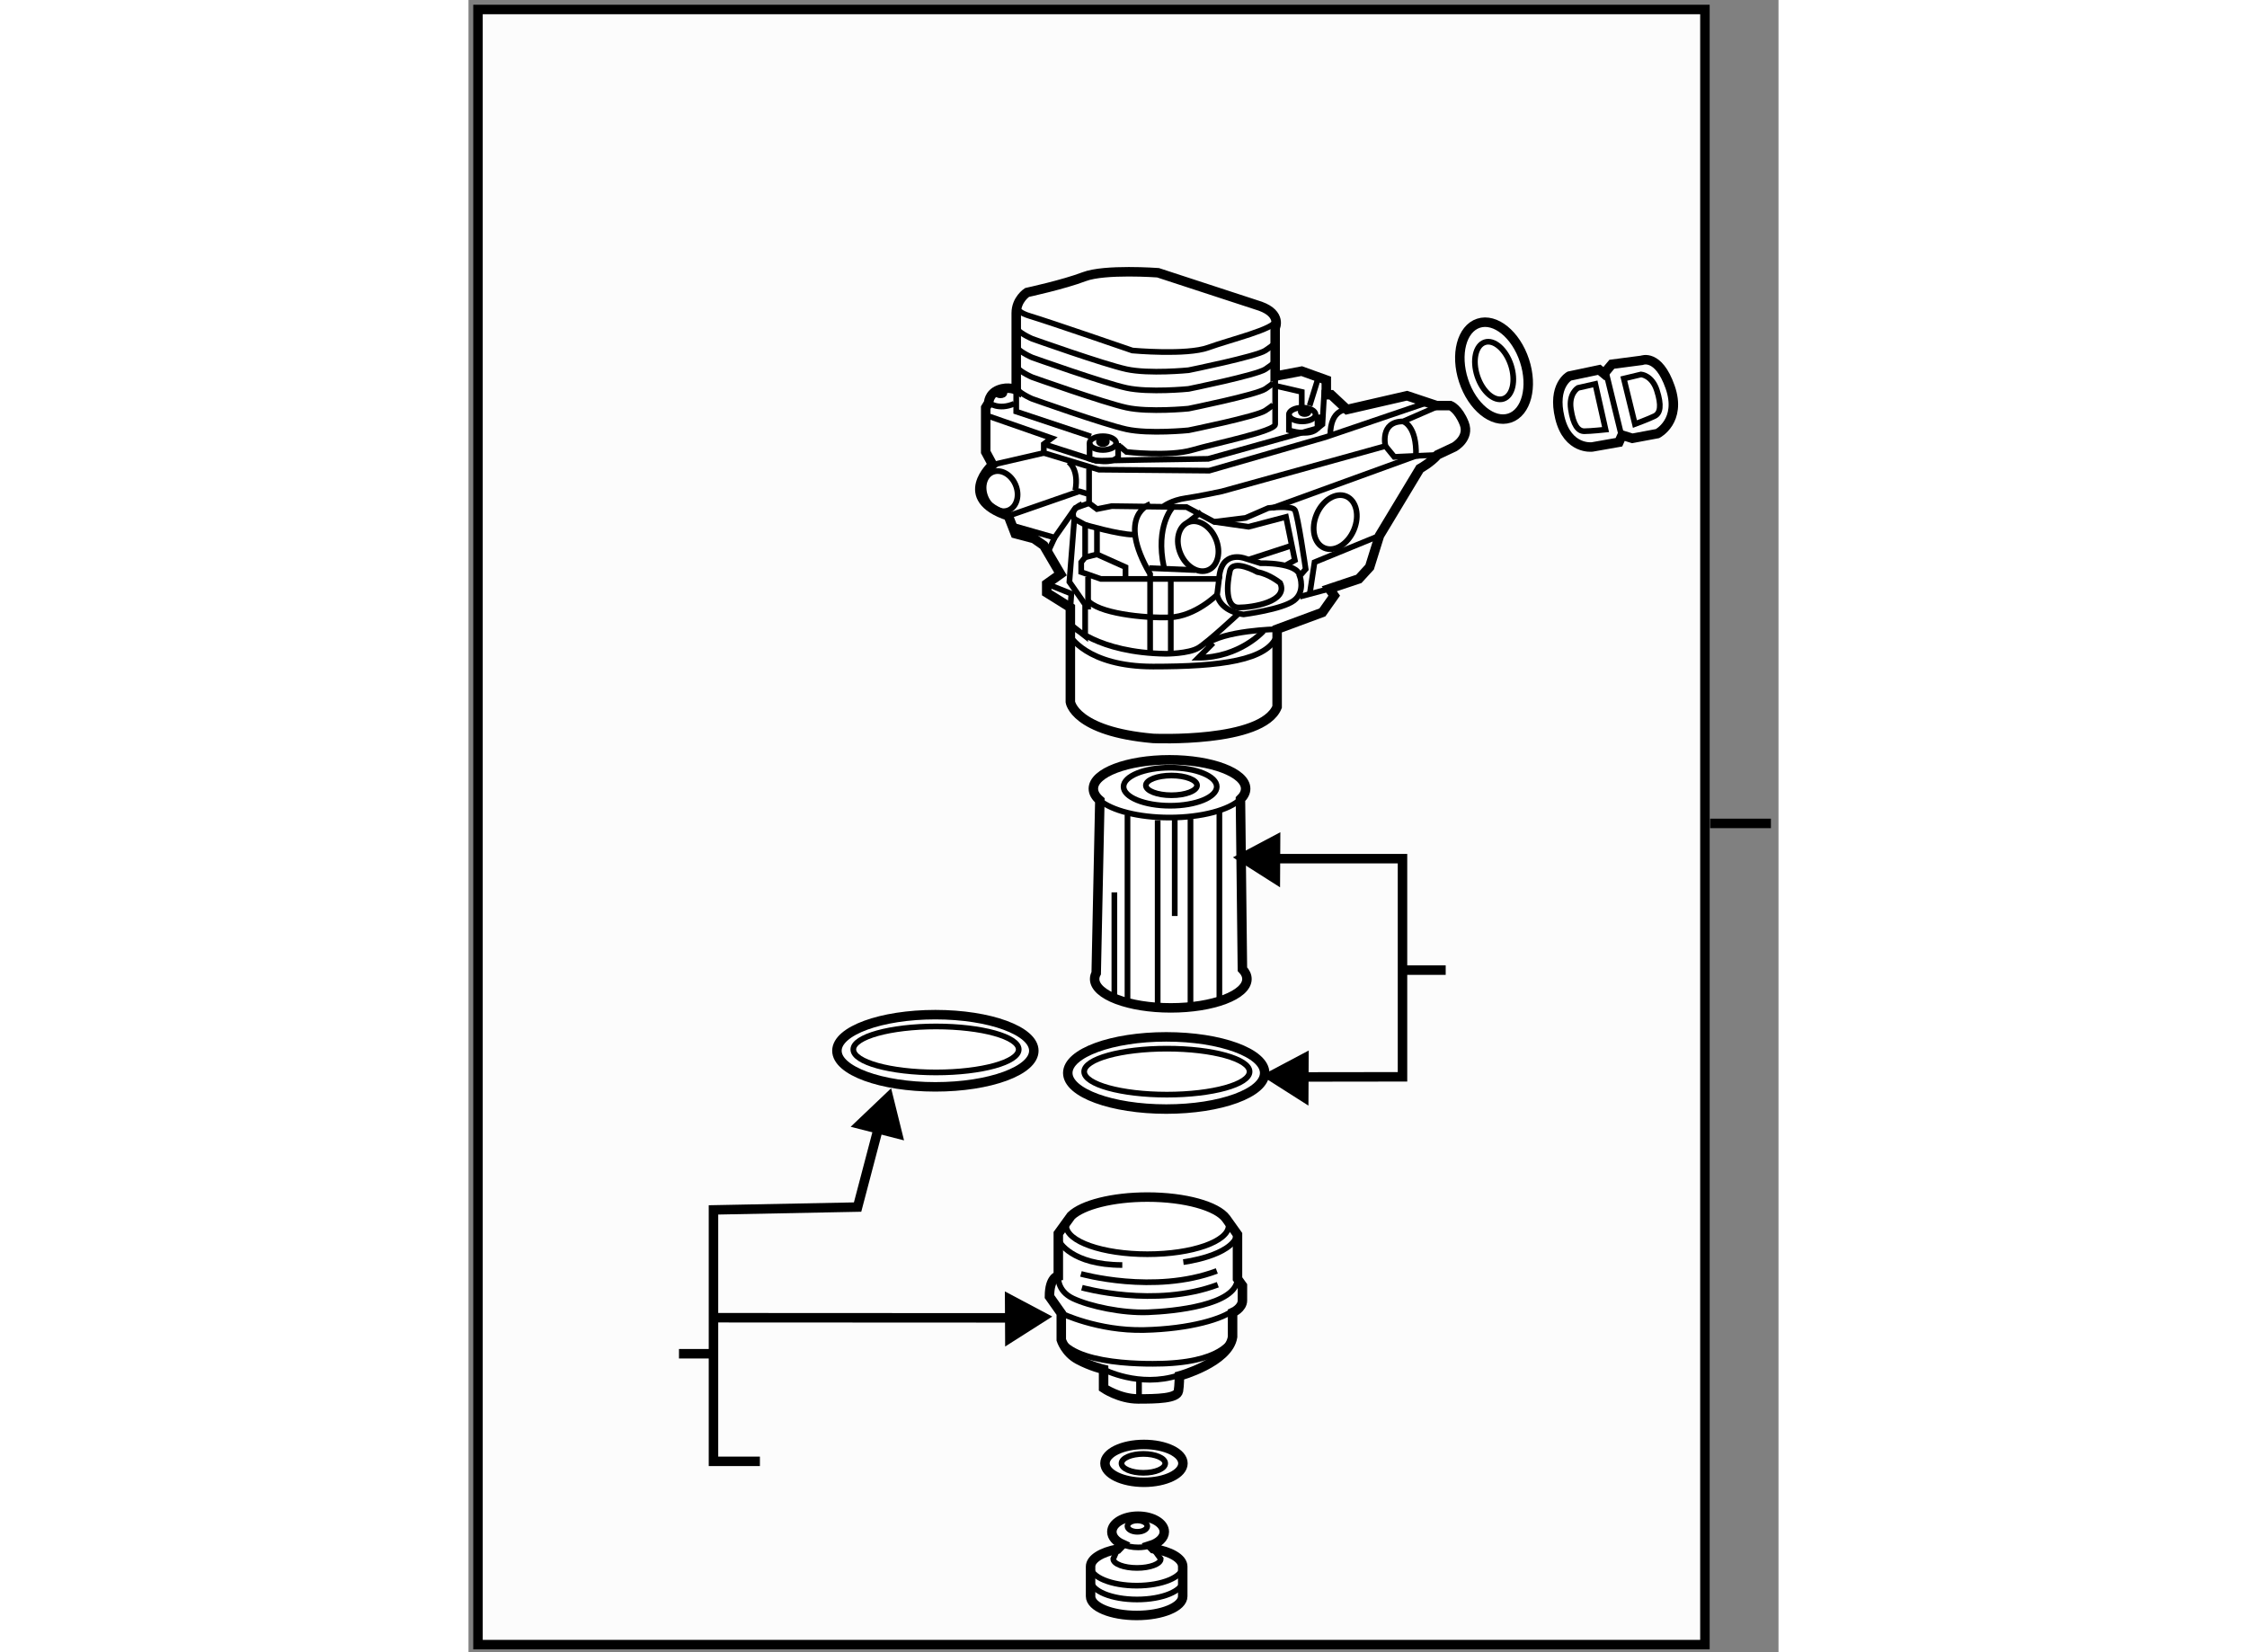 <?xml version="1.0" encoding="utf-8"?>
<!-- Generator: Adobe Illustrator 15.1.0, SVG Export Plug-In . SVG Version: 6.00 Build 0)  -->
<!DOCTYPE svg PUBLIC "-//W3C//DTD SVG 1.1//EN" "http://www.w3.org/Graphics/SVG/1.1/DTD/svg11.dtd">
<svg version="1.1" xmlns="http://www.w3.org/2000/svg" xmlns:xlink="http://www.w3.org/1999/xlink" x="0px" y="0px" width="244.8px"
	 height="180px" viewBox="7.734 60.524 69.061 87.102" enable-background="new 0 0 244.8 180" xml:space="preserve">
	
<rect x="7.734" y="60.524" width="69.061" height="87.102" fill="#808080" stroke="none"/>
	
<g><rect x="8.234" y="61.024" fill="#FCFCFC" stroke="#000000" stroke-width="0.5" width="64.682" height="86.202"></rect><line fill="none" stroke="#000000" stroke-width="0.5" x1="73.191" y1="103.933" x2="76.395" y2="103.933"></line></g><g><path fill="#FFFFFF" stroke="#000000" stroke-width="0.5" d="M50.26,80.353V77.81c0,0,0.363-0.727-0.778-1.142l-5.398-1.765
				c0,0-2.803-0.208-3.893,0.208s-3.01,0.831-3.01,0.831s-0.571,0.363-0.571,1.09s0,4.048,0,4.048s-0.415-0.208-0.934,0
				c-0.519,0.208-0.519,0.675-0.519,0.675L35,82.014v2.335l0.363,0.675c0,0-1.972,1.765,0.831,2.699l0.363,0.934l0.986,0.26
				l0.519,0.363l0.882,1.505l-0.727,0.519v0.467l1.246,0.779v4.982c0,0,0.208,1.557,4.36,1.92c0,0,5.761,0.26,6.54-1.66v-4.1
				l2.387-0.883l0.623-0.883l-0.26-0.363l1.557-0.52l0.571-0.623l0.519-1.661l2.128-3.53c0,0,0.571-0.311,0.934-0.727l0.882-0.415
				c0,0,0.831-0.467,0.519-1.246c-0.311-0.779-0.727-0.935-0.727-0.935h-0.727l-1.557-0.519l-3.166,0.727l-0.831-0.778h-0.259v-0.779
				l-1.298-0.467L50.26,80.353z"></path><path fill="none" stroke="#000000" stroke-width="0.3" d="M36.713,76.46c0,0-0.415,0.415,0.623,0.727s5.398,1.816,5.398,1.816
				s2.854,0.26,3.997-0.155c1.142-0.416,3.529-0.986,3.529-1.401"></path><path fill="none" stroke="#000000" stroke-width="0.3" d="M42.06,84.039l0.363,0.311c0,0,2.232,0.26,3.478-0.104
				s4.36-0.986,4.36-1.35v-2.543"></path><polyline fill="none" stroke="#000000" stroke-width="0.3" points="36.609,81.08 36.609,82.222 40.548,83.535 		"></polyline><path fill="none" stroke="#000000" stroke-width="0.3" d="M35.156,81.754c0,0,0.519,0.416,1.35,0.052"></path><polyline fill="none" stroke="#000000" stroke-width="0.3" points="35.052,82.429 38.478,83.623 38.063,83.935 38.063,84.402 
				40.969,85.284 46.783,85.336 52.907,83.571 58.253,81.754 		"></polyline><line fill="none" stroke="#000000" stroke-width="0.3" x1="35.364" y1="85.024" x2="38.063" y2="84.402"></line><path fill="none" stroke="#000000" stroke-width="0.3" d="M36.194,87.724l3.737-1.298l0.519,0.156v-1.35v1.817l0.416,0.312
				l0.778-0.156l3.945,0.052l1.453,0.778l1.661-0.208l1.194-0.519c0,0,1.246-0.156,1.401,0.104c0.156,0.259,0.571,3.115,0.571,3.115
				l-0.312,0.363c0,0,0.312,0.831-0.311,1.297c-0.623,0.467-2.647,0.727-2.647,0.727s-1.193-0.104-1.401-1.037l0.104-0.832h-5.45
				h-0.779l-1.038-0.363v-0.519l0.208-0.26V88.19l-0.571-0.311c0,0-0.312-0.467,0.415-0.779"></path><path fill="none" stroke="#000000" stroke-width="0.3" d="M39.412,94.004c0,0,0.883,1.66,4.412,1.66s6.073-0.311,6.54-1.66"></path><ellipse transform="matrix(0.921 -0.39 0.39 0.921 -30.85 20.762)" fill="none" stroke="#000000" stroke-width="0.3" cx="35.753" cy="86.426" rx="0.857" ry="1.09"></ellipse><ellipse transform="matrix(0.921 -0.39 0.39 0.921 -31.16 25.049)" fill="none" stroke="#000000" stroke-width="0.3" cx="46.167" cy="89.333" rx="1.008" ry="1.364"></ellipse><path fill="none" stroke="#000000" stroke-width="0.3" d="M44.395,87.205c0,0,0.416-0.312,1.142-0.416
				c0.727-0.104,1.92-0.363,1.92-0.363l8.616-2.387c0,0-0.312-1.298,0.934-1.298l2.024-0.882"></path><polyline fill="none" stroke="#000000" stroke-width="0.3" points="52.855,81.08 52.751,82.896 52.492,83.104 46.731,84.713 
				43.357,84.765 40.814,84.817 38.063,83.935 		"></polyline><polyline fill="none" stroke="#000000" stroke-width="0.3" points="36.454,88.243 38.634,88.865 39.724,87.308 40.45,87.049 		"></polyline><path fill="none" stroke="#000000" stroke-width="0.3" d="M39.672,87.879l-0.26,3.322l0.831,1.193v1.662l-0.727-0.572
				c0,0,1.35,1.453,4.983,1.506c0,0,1.194,0,1.713-0.311c0.519-0.313,2.128-1.818,2.128-1.818"></path><path fill="none" stroke="#000000" stroke-width="0.3" d="M50.364,93.693c0,0-2.855,0.051-3.789,0.83"></path><line fill="none" stroke="#000000" stroke-width="0.3" x1="53.115" y1="91.564" x2="51.558" y2="91.98"></line><polyline fill="none" stroke="#000000" stroke-width="0.3" points="55.762,88.762 52.336,90.164 52.077,91.877 		"></polyline><ellipse transform="matrix(-0.921 -0.391 0.391 -0.921 68.158 190.082)" fill="none" stroke="#000000" stroke-width="0.3" cx="53.401" cy="88.113" rx="1.064" ry="1.479"></ellipse><polyline fill="none" stroke="#000000" stroke-width="0.3" points="58.824,84.505 57.683,84.557 50.104,87.308 		"></polyline><line fill="none" stroke="#000000" stroke-width="0.3" x1="52.544" y1="80.405" x2="52.077" y2="81.91"></line><ellipse fill="none" stroke="#000000" stroke-width="0.3" cx="51.688" cy="82.377" rx="0.701" ry="0.363"></ellipse><path fill="none" stroke="#000000" stroke-width="0.3" d="M50.987,82.377v0.831c0,0,1.09,0.363,1.505-0.104v-0.727"></path><ellipse fill="none" stroke="#000000" stroke-width="0.3" cx="41.177" cy="83.883" rx="0.701" ry="0.363"></ellipse><path fill="none" stroke="#000000" stroke-width="0.3" d="M40.477,83.883v0.83c0,0,1.09,0.364,1.505-0.104v-0.727"></path><line fill="none" stroke="#000000" stroke-width="0.3" x1="40.398" y1="90.941" x2="40.398" y2="92.654"></line><path fill="none" stroke="#000000" stroke-width="0.3" d="M47.198,91.877c0,0-1.142,1.141-2.491,1.193
				c-1.35,0.051-3.841-0.209-4.36-0.936"></path><path fill="none" stroke="#000000" stroke-width="0.3" d="M49.637,93.797c0,0-1.246,1.4-3.425,1.4l0.778-0.777"></path><path fill="none" stroke="#000000" stroke-width="0.3" d="M43.668,87.101c0,0-1.816,0.571,0,3.685v4.152"></path><path fill="none" stroke="#000000" stroke-width="0.3" d="M40.243,88.19c0,0,1.765,0.519,2.543,0.519"></path><path fill="none" stroke="#000000" stroke-width="0.3" d="M44.862,87.256c0,0-0.934,0.986-0.467,3.166"></path><line fill="none" stroke="#000000" stroke-width="0.3" x1="43.617" y1="90.474" x2="46.056" y2="90.578"></line><polyline fill="none" stroke="#000000" stroke-width="0.3" points="40.866,88.294 40.866,89.748 42.371,90.422 42.371,90.941 		
				"></polyline><polyline fill="none" stroke="#000000" stroke-width="0.3" points="47.042,88.035 48.859,88.294 50.831,87.775 51.298,90.059 
				50.831,90.319 		"></polyline><path fill="none" stroke="#000000" stroke-width="0.3" d="M51.558,90.89c-0.104-0.727-2.076-0.676-2.076-0.676l-0.831-0.259
				c0,0-1.246-0.467-1.35,1.089"></path><line fill="none" stroke="#000000" stroke-width="0.3" x1="44.758" y1="91.148" x2="44.758" y2="94.938"></line><line fill="none" stroke="#000000" stroke-width="0.3" x1="40.243" y1="89.903" x2="40.866" y2="89.748"></line><polyline fill="none" stroke="#000000" stroke-width="0.3" points="38.219,91.305 39.516,91.824 39.464,92.551 		"></polyline><path fill="none" stroke="#000000" stroke-width="0.3" d="M50.52,91.254c0,0-0.571-0.468-1.194-0.572c0,0-1.298-0.727-1.454-0.052
				c-0.156,0.674-0.259,1.92,0.467,1.92S50.987,92.24,50.52,91.254z"></path><line fill="none" stroke="#000000" stroke-width="0.3" x1="46.368" y1="87.516" x2="45.636" y2="88.078"></line><path fill="none" stroke="#000000" stroke-width="0.3" d="M56.074,84.039l0.467,0.571l1.142-0.052
				c0.052-1.609-0.675-1.816-0.675-1.816"></path><line fill="none" stroke="#000000" stroke-width="0.3" x1="51.143" y1="89.281" x2="48.911" y2="90.007"></line><line fill="none" stroke="#000000" stroke-width="0.3" x1="38.634" y1="88.865" x2="38.322" y2="89.54"></line><path fill="none" stroke="#000000" stroke-width="0.3" d="M39.36,84.869c0,0,0.571,0.363,0.363,1.505"></path><ellipse fill="none" stroke="#000000" stroke-width="0.3" cx="35.779" cy="81.235" rx="0.208" ry="0.13"></ellipse><ellipse fill="none" stroke="#000000" stroke-width="0.3" cx="41.177" cy="83.805" rx="0.208" ry="0.13"></ellipse><ellipse fill="none" stroke="#000000" stroke-width="0.3" cx="51.817" cy="82.222" rx="0.208" ry="0.13"></ellipse><polyline fill="none" stroke="#000000" stroke-width="0.3" points="50.312,80.872 51.662,81.184 51.662,82.014 		"></polyline><path fill="none" stroke="#000000" stroke-width="0.3" d="M54.049,82.118c0,0-0.882-0.052-0.882,1.35"></path><path fill="none" stroke="#000000" stroke-width="0.3" d="M50.208,78.64c0,0,0,0.052-0.467,0.363
				c-0.467,0.312-4.048,1.038-4.048,1.038s-2.076,0.208-3.27-0.052c-1.194-0.259-4.983-1.609-4.983-1.609s-0.831-0.363-0.831-0.623"></path><path fill="none" stroke="#000000" stroke-width="0.3" d="M50.208,79.626c0,0,0,0.052-0.467,0.363s-4.048,1.038-4.048,1.038
				s-2.076,0.208-3.27-0.052c-1.194-0.26-4.983-1.609-4.983-1.609s-0.831-0.364-0.831-0.623"></path><path fill="none" stroke="#000000" stroke-width="0.3" d="M50.208,80.665c0,0,0,0.052-0.467,0.363s-4.048,1.038-4.048,1.038
				s-2.076,0.208-3.27-0.052c-1.194-0.26-4.983-1.609-4.983-1.609s-0.831-0.364-0.831-0.623"></path><path fill="none" stroke="#000000" stroke-width="0.3" d="M50.208,81.807c0,0,0,0.052-0.467,0.363
				c-0.467,0.311-4.048,1.038-4.048,1.038s-2.076,0.208-3.27-0.052c-1.194-0.259-4.983-1.609-4.983-1.609s-0.831-0.363-0.831-0.623"></path></g><g><ellipse fill="#FFFFFF" stroke="#000000" stroke-width="0.5" cx="43.343" cy="137.67" rx="2.055" ry="0.997"></ellipse><ellipse fill="none" stroke="#000000" stroke-width="0.3" cx="43.312" cy="137.67" rx="1.152" ry="0.498"></ellipse></g>



	
<g><path fill="#FFFFFF" stroke="#000000" stroke-width="0.5" d="M67.595,80.225l-0.249-0.207l-1.578,0.332
				c0,0-0.913,0.499-0.499,2.201c0.416,1.703,1.702,1.536,1.702,1.536l1.412-0.249l0.167-0.374l0.539,0.167l1.329-0.249
				c0,0,1.287-0.665,0.665-2.45c-0.623-1.785-1.495-1.412-1.495-1.412l-1.578,0.207L67.595,80.225z"></path><line fill="none" stroke="#000000" stroke-width="0.3" x1="67.72" y1="80.225" x2="68.551" y2="83.63"></line><path fill="none" stroke="#000000" stroke-width="0.3" d="M67.678,83.173l-0.54-2.408l-0.914,0.208c0,0-0.499,0.291-0.374,1.121
				c0.125,0.831,0.374,1.163,0.706,1.163C66.89,83.257,67.678,83.173,67.678,83.173z"></path><path fill="none" stroke="#000000" stroke-width="0.3" d="M69.226,82.881l-0.586-2.398l0.91-0.219c0,0,0.576,0.039,0.833,0.838
				c0.257,0.8,0.182,1.208-0.117,1.355C69.969,82.606,69.226,82.881,69.226,82.881z"></path></g>



	
<g><ellipse transform="matrix(0.95 -0.312 0.312 0.95 -21.896 23.277)" fill="#FFFFFF" stroke="#000000" stroke-width="0.5" cx="61.802" cy="80.073" rx="1.69" ry="2.631"></ellipse><ellipse transform="matrix(0.95 -0.312 0.312 0.95 -21.892 23.271)" fill="none" stroke="#000000" stroke-width="0.3" cx="61.802" cy="80.073" rx="0.932" ry="1.569"></ellipse></g>



	
<g><path fill="#FFFFFF" stroke="#000000" stroke-width="0.5" d="M38.828,125.553v2.232c0,0-0.467,0.052-0.467,1.09l0.623,0.883v1.401
				c0,0,0.208,0.675,0.882,1.038s1.349,0.519,1.349,0.519v0.986c0,0,0.831,0.571,1.817,0.571s2.058-0.017,2.128-0.416
				c0.052-0.293,0.052-0.795,0.052-0.795s2.595-0.71,2.803-2.06v-1.279c0,0,0.519-0.226,0.519-0.641c0-0.416,0-0.779,0-0.779
				l-0.26-0.363v-2.335l-0.605-0.848c-0.48-0.647-2.153-1.125-4.144-1.125c-1.847,0-3.42,0.411-4.021,0.987L38.828,125.553z"></path><path fill="none" stroke="#000000" stroke-width="0.3" d="M47.669,124.758c0.09,0.121,0.138,0.249,0.138,0.38
				c0,0.831-1.917,1.506-4.282,1.506s-4.282-0.675-4.282-1.506c0-0.183,0.092-0.356,0.261-0.518"></path><path fill="none" stroke="#000000" stroke-width="0.3" d="M38.983,129.758c0,0,1.92,0.934,4.36,0.882s4.222-0.604,4.741-1.072"></path><path fill="none" stroke="#000000" stroke-width="0.3" d="M41.215,132.716c0,0,1.869,0.986,3.945,0.312"></path><path fill="none" stroke="#000000" stroke-width="0.3" d="M38.828,127.785c0,0-0.104,0.778,0.778,1.193s2.595,0.779,3.945,0.727
				c1.35-0.052,4.671-0.363,4.723-1.765"></path><path fill="none" stroke="#000000" stroke-width="0.3" d="M48.015,131.003c0,0-0.26,1.246-3.478,1.401c0,0-4.568,0.26-5.554-1.245
				"></path><line fill="none" stroke="#000000" stroke-width="0.3" x1="43.083" y1="133.287" x2="43.083" y2="134.273"></line><path fill="none" stroke="#000000" stroke-width="0.3" d="M38.879,125.969c0,0,0.623,1.245,3.322,1.245"></path><path fill="none" stroke="#000000" stroke-width="0.3" d="M45.419,127.059c0,0,2.543-0.312,2.854-1.453"></path><path fill="none" stroke="#000000" stroke-width="0.3" d="M40.021,127.682c0,0,3.841,1.09,7.163-0.156"></path><path fill="none" stroke="#000000" stroke-width="0.3" d="M40.073,128.408c0,0,3.841,1.09,7.163-0.156"></path></g><g><ellipse fill="#FFFFFF" stroke="#000000" stroke-width="0.5" cx="32.347" cy="115.918" rx="5.19" ry="1.903"></ellipse><ellipse fill="none" stroke="#000000" stroke-width="0.3" cx="32.381" cy="115.849" rx="4.36" ry="1.212"></ellipse></g><g><polyline fill="none" stroke="#000000" stroke-width="0.5" points="23.096,137.564 20.649,137.564 20.649,124.308 28.246,124.159 
				29.621,118.933 		"></polyline><polygon points="27.881,119.926 30.014,117.896 30.695,120.643 		"></polygon><line fill="none" stroke="#000000" stroke-width="0.5" x1="37.167" y1="130" x2="20.746" y2="129.992"></line><polygon points="36.025,131.51 38.51,129.93 36.01,128.605 		"></polygon><line fill="none" stroke="#000000" stroke-width="0.5" x1="18.83" y1="131.891" x2="20.663" y2="131.891"></line></g>



	
<g><path fill="#FFFFFF" stroke="#000000" stroke-width="0.5" d="M45.387,144.678c0,0.558-1.087,1.01-2.429,1.01
				s-2.429-0.452-2.429-1.01v-1.569c0-0.407,0.583-0.76,1.422-0.918l0.248-0.258c-0.333-0.15-0.548-0.388-0.548-0.655
				c0-0.455,0.619-0.823,1.382-0.823s1.382,0.368,1.382,0.823c0,0.315-0.298,0.59-0.736,0.727l0.155,0.163
				c0.909,0.146,1.553,0.513,1.553,0.941V144.678z"></path><path fill="none" stroke="#000000" stroke-width="0.3" d="M43.679,142.004c-0.193,0.062-0.413,0.096-0.646,0.096
				c-0.313,0-0.603-0.063-0.834-0.167"></path><ellipse fill="none" stroke="#000000" stroke-width="0.3" cx="42.995" cy="140.979" rx="0.523" ry="0.299"></ellipse><path fill="none" stroke="#000000" stroke-width="0.3" d="M45.387,143.108c0,0.557-1.087,1.009-2.429,1.009
				s-2.429-0.452-2.429-1.009"></path><path fill="none" stroke="#000000" stroke-width="0.3" d="M45.405,143.836c0,0.559-1.087,1.01-2.429,1.01s-2.429-0.451-2.429-1.01
				"></path><path fill="none" stroke="#000000" stroke-width="0.3" d="M41.951,142.19l-0.227,0.517c0,0.263,0.561,0.476,1.252,0.476
				s1.252-0.213,1.252-0.476l-0.395-0.54"></path></g>



	
<g><ellipse fill="#FFFFFF" stroke="#000000" stroke-width="0.5" cx="44.517" cy="117.089" rx="5.19" ry="1.903"></ellipse><ellipse fill="none" stroke="#000000" stroke-width="0.3" cx="44.551" cy="117.02" rx="4.36" ry="1.212"></ellipse></g><g><path fill="#FFFFFF" stroke="#000000" stroke-width="0.5" d="M48.533,111.617c0.155,0.162,0.239,0.336,0.239,0.519
				c0,0.841-1.797,1.522-4.014,1.522c-2.217,0-4.014-0.682-4.014-1.522c0-0.104,0.028-0.208,0.082-0.307l0.192-9.112
				c-0.22-0.188-0.342-0.396-0.342-0.615c0-0.841,1.797-1.522,4.014-1.522c2.216,0,4.014,0.682,4.014,1.522
				c0,0.195-0.097,0.382-0.274,0.554L48.533,111.617z"></path><path fill="none" stroke="#000000" stroke-width="0.3" d="M48.429,102.655c-0.584,0.567-2.038,0.969-3.74,0.969
				c-1.639,0-3.048-0.373-3.672-0.907"></path><ellipse fill="none" stroke="#000000" stroke-width="0.3" cx="44.724" cy="101.997" rx="2.457" ry="1.004"></ellipse><ellipse fill="none" stroke="#000000" stroke-width="0.3" cx="44.793" cy="101.928" rx="1.349" ry="0.52"></ellipse><line fill="none" stroke="#000000" stroke-width="0.3" x1="44.066" y1="103.762" x2="44.066" y2="113.658"></line><line fill="none" stroke="#000000" stroke-width="0.3" x1="45.796" y1="103.693" x2="45.796" y2="113.59"></line><line fill="none" stroke="#000000" stroke-width="0.3" x1="47.319" y1="103.347" x2="47.319" y2="113.382"></line><line fill="none" stroke="#000000" stroke-width="0.3" x1="42.475" y1="103.485" x2="42.475" y2="113.451"></line><line fill="none" stroke="#000000" stroke-width="0.3" x1="44.966" y1="103.693" x2="44.966" y2="108.814"></line><line fill="none" stroke="#000000" stroke-width="0.3" x1="41.783" y1="107.568" x2="41.783" y2="113.174"></line></g><g><polyline fill="none" stroke="#000000" stroke-width="0.5" points="50.871,117.3 56.973,117.292 56.973,105.792 49.375,105.792 		
				"></polyline><polygon points="52.014,118.81 49.529,117.229 52.029,115.905 		"></polygon><polygon points="50.518,107.302 48.033,105.722 50.533,104.397 		"></polygon><line fill="none" stroke="#000000" stroke-width="0.5" x1="59.25" y1="111.667" x2="57" y2="111.667"></line></g>


</svg>